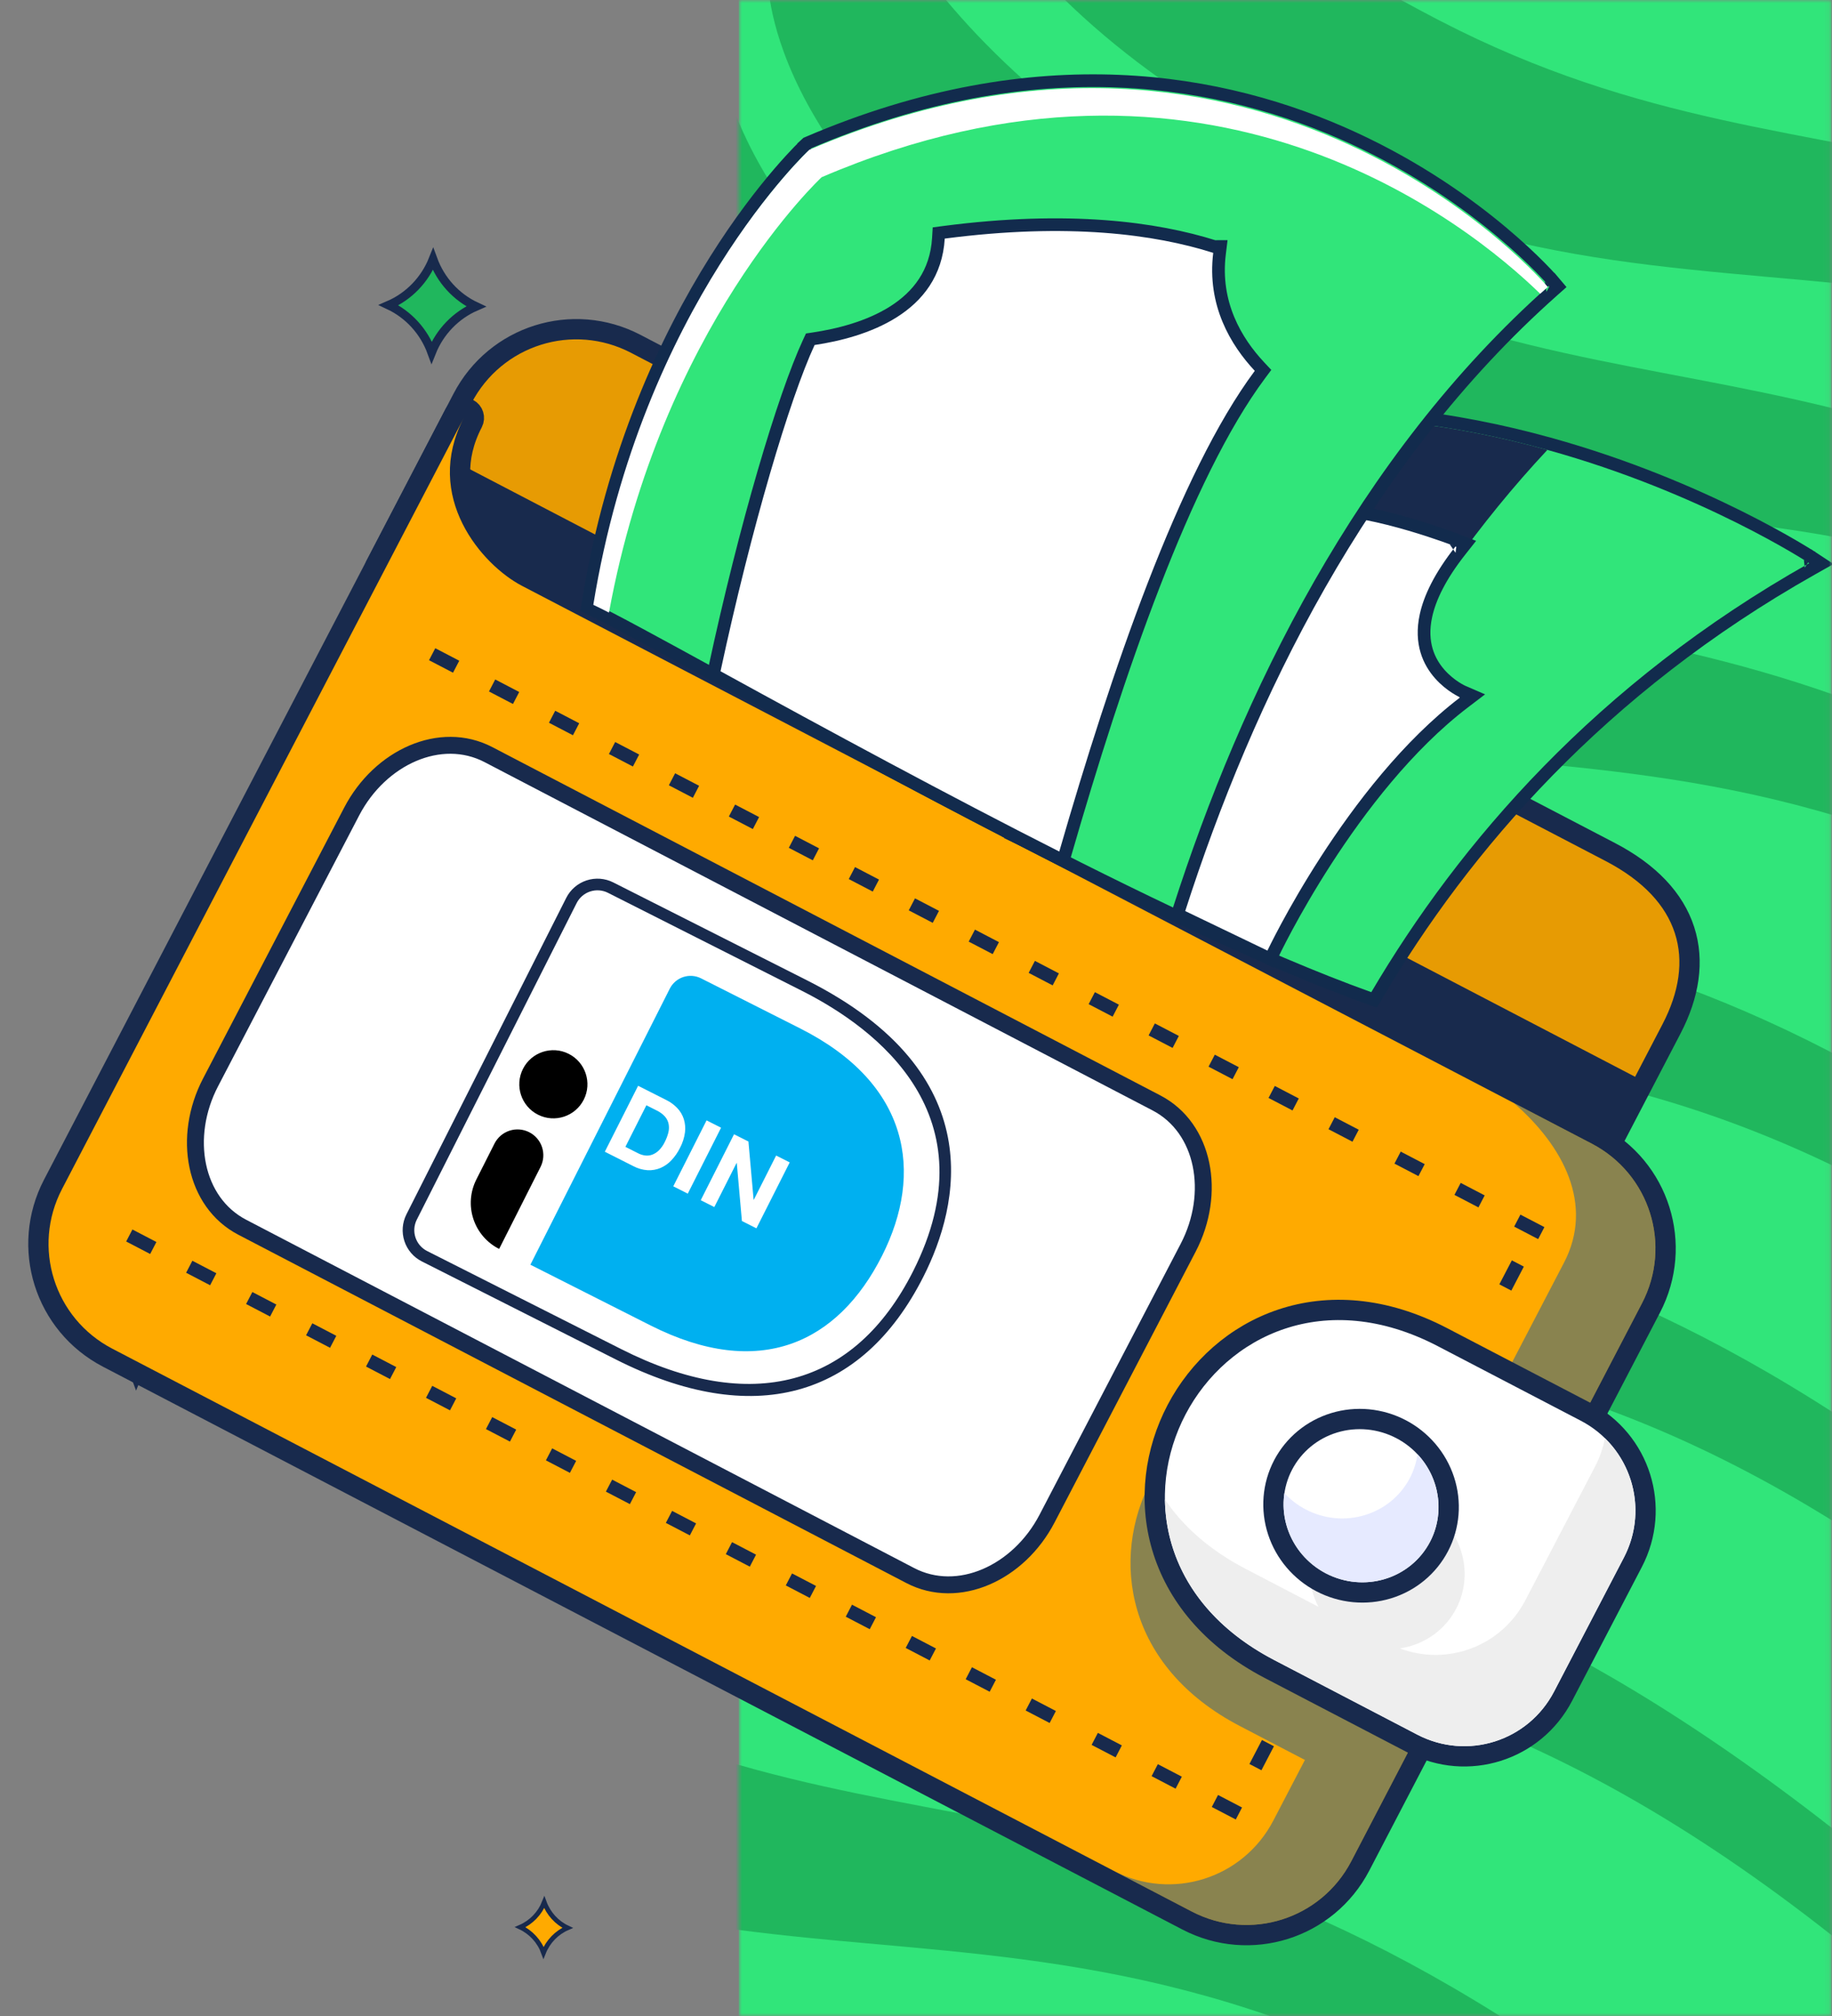 <?xml version="1.0" encoding="UTF-8"?> <svg xmlns="http://www.w3.org/2000/svg" width="300" height="330" viewBox="0 0 300 330" fill="none"><rect x="0" y="0" width="300" height="330" fill="#808080" stroke="none"/><g clip-path="url(#clip0_87_141)"><mask id="mask0_87_141" style="mask-type:luminance" maskUnits="userSpaceOnUse" x="121" y="0" width="179" height="330"><path d="M299.916 0H121V330H299.916V0Z" fill="white"></path></mask><g mask="url(#mask0_87_141)"><path d="M299.916 0H121V330H299.916V0Z" fill="#31E57A"></path><path d="M411.355 146.633C310.059 56.633 259.699 102.381 186.652 64.65C126.283 33.468 125.835 -2.38 125.835 -2.38L139.425 -28.724C139.425 -28.724 144.199 7.555 210.032 41.559C275.865 75.564 316.413 44.316 417.71 134.316L408.646 137.749L411.355 146.633Z" fill="#20B75D"></path><path d="M390.387 187.276C289.091 97.276 238.731 143.023 165.684 105.293C105.315 74.11 104.867 38.263 104.867 38.263L118.458 11.918C118.458 11.918 123.231 48.197 189.065 82.202C254.898 116.206 295.446 84.958 396.742 174.958L387.679 178.392L390.387 187.276Z" fill="#20B75D"></path><path d="M362.537 233.882C261.24 143.882 210.88 189.63 137.834 151.899C77.464 120.717 77.016 84.869 77.016 84.869L90.607 58.525C90.607 58.525 95.381 94.804 161.214 128.808C227.047 162.813 267.595 131.565 368.891 221.565L359.828 224.998L362.537 233.882Z" fill="#20B75D"></path><path d="M342.138 280.796C240.842 190.796 190.482 236.543 117.435 198.813C57.066 167.631 56.618 131.783 56.618 131.783L70.208 105.438C70.208 105.438 74.982 141.718 140.815 175.722C206.649 209.727 247.197 178.478 348.493 268.478L339.43 271.912L342.138 280.796Z" fill="#20B75D"></path><path d="M316.436 330.616C215.139 240.616 164.779 286.363 91.733 248.633C31.363 217.451 30.915 181.603 30.915 181.603L44.506 155.258C44.506 155.258 49.28 191.537 115.113 225.542C180.946 259.546 221.494 228.298 322.79 318.298L313.727 321.732L316.436 330.616Z" fill="#20B75D"></path><path d="M290.282 381.309C188.986 291.309 138.626 337.056 65.579 299.326C5.21 268.144 4.762 232.296 4.762 232.296L18.352 205.951C18.352 205.951 23.126 242.231 88.959 276.235C154.793 310.239 195.341 278.991 296.637 368.991L287.574 372.425L290.282 381.309Z" fill="#20B75D"></path><path d="M437.128 108.473C335.831 18.473 285.471 64.22 212.425 26.489C152.055 -4.693 151.607 -40.541 151.607 -40.541L165.198 -66.885C165.198 -66.885 169.972 -30.606 235.805 3.398C301.638 37.403 342.186 6.155 443.482 96.155L434.419 99.589L437.128 108.473Z" fill="#20B75D"></path></g><mask id="mask1_87_141" style="mask-type:luminance" maskUnits="userSpaceOnUse" x="0" y="0" width="300" height="330"><path d="M300 0H0V330H300V0Z" fill="white"></path></mask><g mask="url(#mask1_87_141)"><path d="M77.953 50.163C74.656 51.589 72.038 54.29 70.686 57.678C69.436 54.252 66.899 51.473 63.647 49.95C66.944 48.524 69.562 45.822 70.914 42.435C72.164 45.861 74.701 48.64 77.953 50.163Z" fill="#20B75D" stroke="#182A4D" stroke-width="1.409"></path><path d="M90.57 66.017C88.784 66.789 87.366 68.253 86.634 70.088C85.957 68.232 84.583 66.727 82.821 65.901C84.606 65.129 86.025 63.666 86.757 61.831C87.434 63.687 88.808 65.192 90.57 66.017Z" fill="#FFAA00" stroke="#182A4D" stroke-width="0.763"></path><path d="M92.942 315.572C91.157 316.344 89.739 317.808 89.006 319.643C88.329 317.787 86.955 316.282 85.193 315.457C86.979 314.684 88.397 313.221 89.129 311.386C89.807 313.242 91.181 314.747 92.942 315.572Z" fill="#FFAA00" stroke="#182A4D" stroke-width="0.763"></path><path d="M28.049 220.131C25.443 221.258 23.374 223.393 22.305 226.071C21.317 223.363 19.312 221.167 16.741 219.962C19.347 218.836 21.416 216.7 22.485 214.023C23.473 216.731 25.478 218.927 28.049 220.131Z" fill="#FFEC4E" stroke="#182A4D" stroke-width="1.114"></path><path d="M61.457 92.608C61.253 92.999 61.213 93.455 61.345 93.875C61.477 94.295 61.771 94.645 62.162 94.849L257.204 196.508C258.018 196.932 259.021 196.616 259.445 195.803L273.718 168.42C276.606 162.88 277.498 157.341 275.849 152.245C274.202 147.153 270.12 142.819 263.709 139.477L104.116 56.286C93.783 50.9 81.12 54.885 75.734 65.219L61.457 92.608Z" fill="#E79B03" stroke="#182A4D" stroke-width="3.322" stroke-linejoin="round"></path><path fill-rule="evenodd" clip-rule="evenodd" d="M72.737 74.613L62.845 93.592L258.193 195.41L268.084 176.431L72.737 74.613Z" fill="#182A4D"></path><path d="M77.417 69.179C77.841 68.365 77.525 67.362 76.711 66.938C75.898 66.514 74.895 66.83 74.471 67.644L8.687 193.856C3.301 204.19 7.286 216.851 17.62 222.238L194.373 314.363C204.706 319.749 217.368 315.764 222.754 305.431L270.353 214.108C275.739 203.775 271.754 191.113 261.42 185.727L86.235 94.418C83.276 92.876 79.471 89.484 77.227 84.985C75.017 80.555 74.331 75.1 77.417 69.179Z" fill="#FFAA00" stroke="#182A4D" stroke-width="3.322" stroke-linejoin="round"></path><path fill-rule="evenodd" clip-rule="evenodd" d="M247.887 180.546C256.001 187.576 261.076 197.167 256.114 206.687L240.468 236.707L229.815 231.154C192.818 211.871 165.626 263.039 203.034 282.537L213.687 288.089L208.516 298.009C203.554 307.529 191.895 311.199 182.375 306.237L195.141 312.89C204.661 317.852 216.319 314.183 221.281 304.663L226.452 294.743L253.233 243.36L268.88 213.341C273.842 203.821 270.172 192.162 260.652 187.2L247.887 180.546Z" fill="#0557A8" fill-opacity="0.47"></path><path d="M259.631 231.086L236.212 218.88C226.601 213.871 217.499 213.384 209.866 215.929C202.259 218.465 196.239 223.971 192.682 230.728C189.126 237.485 188.005 245.551 190.271 253.239C192.544 260.954 198.187 268.148 207.896 273.208L231.314 285.414C240.288 290.091 251.284 286.63 255.962 277.657L267.388 255.734C272.065 246.76 268.604 235.763 259.631 231.086Z" fill="white" stroke="#182A4D" stroke-width="3.322"></path><path fill-rule="evenodd" clip-rule="evenodd" d="M262.814 235.42C262.516 236.986 261.99 238.538 261.214 240.028L249.787 261.951C245.851 269.502 237.001 272.754 229.236 269.828C231.192 269.541 233.045 268.804 234.646 267.677C236.247 266.549 237.551 265.061 238.455 263.334C239.212 261.88 239.67 260.289 239.802 258.651C239.933 257.012 239.737 255.358 239.223 253.784C238.709 252.209 237.888 250.745 236.806 249.474C235.725 248.203 234.404 247.151 232.92 246.378C229.923 244.815 226.441 244.483 223.24 245.454C220.039 246.424 217.381 248.618 215.852 251.552C214.936 253.314 214.462 255.274 214.471 257.268C214.479 259.263 214.97 261.235 215.901 263.02L203.961 256.797C197.987 253.683 193.662 249.757 190.76 245.444C190.898 255.204 196.186 265.232 208.663 271.735L232.082 283.941C240.242 288.194 250.235 285.049 254.489 276.889L265.915 254.966C269.392 248.296 267.922 240.403 262.814 235.42Z" fill="#EEEEEE"></path><path fill-rule="evenodd" clip-rule="evenodd" d="M71.278 106.107L70.255 108.071L74.184 110.118L75.207 108.155L71.278 106.107ZM81.095 111.223L80.072 113.187L84.001 115.236L85.025 113.272L81.095 111.223ZM90.918 116.343L89.894 118.307L93.823 120.355L94.847 118.391L90.918 116.343ZM100.737 121.461L99.714 123.425L103.641 125.472L104.665 123.508L100.737 121.461ZM110.554 126.578L109.53 128.542L113.46 130.59L114.484 128.626L110.554 126.578ZM120.376 131.697L119.353 133.661L123.282 135.709L124.305 133.745L120.376 131.697ZM130.195 136.815L129.171 138.779L133.1 140.827L134.124 138.863L130.195 136.815ZM140.013 141.932L138.989 143.896L142.919 145.944L143.942 143.98L140.013 141.932ZM149.835 147.052L148.812 149.016L152.741 151.063L153.764 149.1L149.835 147.052ZM159.654 152.169L158.63 154.133L162.559 156.181L163.583 154.217L159.654 152.169ZM169.471 157.286L168.448 159.25L172.378 161.299L173.401 159.335L169.471 157.286ZM179.294 162.406L178.27 164.37L182.199 166.418L183.223 164.454L179.294 162.406ZM189.114 167.524L188.09 169.488L192.019 171.536L193.042 169.572L189.114 167.524ZM198.93 172.641L197.907 174.605L201.836 176.653L202.86 174.689L198.93 172.641ZM208.753 177.76L207.729 179.724L211.658 181.772L212.682 179.808L208.753 177.76ZM218.572 182.879L217.549 184.842L221.477 186.89L222.5 184.926L218.572 182.879ZM229.374 188.508L228.35 190.472L232.279 192.52L233.303 190.556L229.374 188.508ZM239.196 193.628L238.173 195.592L242.102 197.64L243.125 195.676L239.196 193.628ZM248.976 198.82L247.953 200.784L251.882 202.831L252.905 200.868L248.976 198.82ZM247.573 206.307L245.525 210.236L247.489 211.26L249.536 207.331L247.573 206.307Z" fill="#182A4D"></path><path d="M213.588 235.517C212.15 236.705 210.966 238.165 210.105 239.816C208.367 243.152 208.057 247.05 209.232 250.649C210.406 254.247 212.967 257.252 216.345 259.013C219.723 260.774 223.654 261.152 227.276 260.054C230.899 258.956 233.917 256.469 235.655 253.133C236.516 251.482 237.035 249.675 237.185 247.816C237.334 245.956 237.111 244.082 236.529 242.3C235.948 240.519 235.019 238.864 233.799 237.43C232.578 235.995 231.089 234.809 229.416 233.936C227.742 233.064 225.916 232.523 224.042 232.344C222.167 232.165 220.279 232.352 218.485 232.895C216.691 233.439 215.027 234.329 213.588 235.517Z" fill="white"></path><path d="M213.588 235.517L214.646 236.798M213.588 235.517C212.15 236.705 210.966 238.165 210.105 239.816C208.367 243.152 208.057 247.05 209.232 250.649C210.406 254.247 212.967 257.252 216.345 259.013C219.723 260.774 223.654 261.152 227.276 260.054C230.899 258.956 233.917 256.469 235.655 253.133C236.516 251.482 237.035 249.675 237.185 247.816C237.334 245.956 237.111 244.082 236.529 242.3C235.948 240.519 235.019 238.864 233.799 237.43C232.578 235.995 231.089 234.809 229.416 233.936C227.742 233.064 225.916 232.523 224.042 232.344C222.167 232.165 220.279 232.352 218.485 232.895C216.691 233.439 215.027 234.329 213.588 235.517Z" stroke="#182A4D" stroke-width="3.322"></path><path fill-rule="evenodd" clip-rule="evenodd" d="M232.126 238.049C231.929 239.39 231.511 240.707 230.891 241.909C227.706 248.02 220.063 250.337 213.821 247.083C212.517 246.403 211.327 245.49 210.329 244.414C209.527 249.719 212.267 255.006 217.112 257.54C223.354 260.793 230.996 258.476 234.182 252.365C236.612 247.703 235.784 241.962 232.126 238.049Z" fill="#E6EAFF"></path><path fill-rule="evenodd" clip-rule="evenodd" d="M20.662 203.22L21.685 201.256L25.614 203.304L24.59 205.268L20.662 203.22ZM30.478 208.337L31.502 206.373L35.432 208.421L34.408 210.385L30.478 208.337ZM40.301 213.456L41.325 211.493L45.253 213.54L44.23 215.504L40.301 213.456ZM50.12 218.575L51.144 216.611L55.072 218.658L54.048 220.622L50.12 218.575ZM59.937 223.691L60.961 221.727L64.89 223.776L63.867 225.739L59.937 223.691ZM69.76 228.811L70.783 226.847L74.712 228.895L73.689 230.859L69.76 228.811ZM79.578 233.928L80.602 231.965L84.531 234.012L83.507 235.976L79.578 233.928ZM89.396 239.045L90.419 237.082L94.349 239.13L93.326 241.094L89.396 239.045ZM99.219 244.165L100.242 242.201L104.171 244.249L103.147 246.213L99.219 244.165ZM109.037 249.283L110.061 247.319L113.99 249.367L112.966 251.33L109.037 249.283ZM118.855 254.4L119.878 252.436L123.808 254.484L122.785 256.448L118.855 254.4ZM128.677 259.519L129.701 257.556L133.63 259.603L132.606 261.567L128.677 259.519ZM138.497 264.638L139.52 262.674L143.449 264.721L142.426 266.685L138.497 264.638ZM148.314 269.754L149.337 267.79L153.267 269.838L152.243 271.802L148.314 269.754ZM158.136 274.874L159.16 272.91L163.089 274.958L162.065 276.922L158.136 274.874ZM167.956 279.992L168.979 278.028L172.907 280.075L171.884 282.039L167.956 279.992ZM178.757 285.622L179.781 283.658L183.71 285.706L182.686 287.67L178.757 285.622ZM188.58 290.741L189.603 288.778L193.532 290.825L192.509 292.789L188.58 290.741ZM198.437 295.785L199.461 293.821L203.389 295.869L202.366 297.833L198.437 295.785ZM204.602 288.75L206.65 284.821L208.614 285.845L206.566 289.774L204.602 288.75Z" fill="#182A4D"></path><path d="M189.376 180.538L79.991 123.525C72.136 119.431 62.232 123.932 57.589 132.839L34.474 177.188C29.831 186.096 31.814 196.793 39.669 200.887L149.054 257.9C156.91 261.995 166.814 257.494 171.457 248.586L194.572 204.237C199.215 195.329 197.232 184.633 189.376 180.538Z" fill="white" stroke="#182A4D" stroke-width="2.768"></path><path d="M166.38 136.94L165.448 136.461L165.936 135.533L201.046 68.819L201.297 68.342L201.831 68.273C220.547 65.848 238.511 68.441 253.67 72.644C266.419 76.172 277.2 80.836 284.795 84.617C288.593 86.508 291.597 88.18 293.654 89.38C294.683 89.981 295.475 90.464 296.012 90.797C296.28 90.965 296.485 91.094 296.623 91.183C296.692 91.227 296.745 91.261 296.78 91.284L296.821 91.311L296.832 91.318L296.835 91.32L296.836 91.32C296.836 91.32 296.837 91.321 296.266 92.189L296.837 91.321L298.26 92.257L296.776 93.093C262.112 112.622 239.787 138.616 225.451 162.936L225.015 163.675L224.207 163.387C206.218 156.957 183.328 145.663 166.38 136.94Z" fill="#31E57A" stroke="#122B4D" stroke-width="2.077"></path><path d="M166.855 136.018C179.4 142.474 193.097 149.247 206.117 154.98C216.038 127.173 230.975 97.574 253.392 73.645C238.325 69.468 220.506 66.901 201.965 69.303L166.855 136.018Z" fill="#182A4D"></path><path d="M167.373 137.448L166.1 136.837L167.063 135.804L215.705 83.629L216.009 83.303L216.454 83.299C220.888 83.251 226.485 84.569 230.901 85.862C233.125 86.512 235.078 87.166 236.475 87.657C237.174 87.902 237.735 88.107 238.122 88.251C238.315 88.323 238.466 88.38 238.568 88.419L238.685 88.464L238.715 88.476L238.724 88.479L238.726 88.48C238.727 88.48 238.727 88.48 238.35 89.448L238.727 88.48L240.035 88.99L239.164 90.092C235.797 94.354 234.136 97.894 233.509 100.774C232.519 105.304 234.034 108.377 235.776 110.347C236.659 111.345 237.608 112.067 238.338 112.538C238.701 112.773 239.007 112.943 239.218 113.053C239.323 113.108 239.404 113.147 239.456 113.172C239.482 113.185 239.501 113.193 239.512 113.198L239.522 113.202L239.523 113.203H239.524L241.149 113.907L239.739 114.981C230.509 122.015 222.696 132.261 217.174 140.8C214.418 145.061 212.244 148.879 210.76 151.63C210.018 153.006 209.449 154.114 209.066 154.876C208.875 155.257 208.73 155.552 208.633 155.751C208.585 155.85 208.549 155.925 208.525 155.975L208.498 156.031L208.492 156.045L208.49 156.048L208.043 156.996L207.099 156.541C206.901 156.445 206.744 156.369 206.587 156.293C205.104 155.578 203.62 154.866 167.373 137.448Z" fill="white" stroke="#122B4D" stroke-width="2.077"></path><path d="M96.891 99.767L96.177 99.435L96.303 98.659C100.321 73.942 109.227 55.188 117.137 42.606C121.091 36.316 124.797 31.567 127.52 28.386C128.882 26.796 129.998 25.597 130.776 24.792C131.166 24.39 131.471 24.087 131.68 23.882C131.785 23.78 131.866 23.702 131.921 23.65C131.949 23.623 131.97 23.603 131.985 23.589L132.002 23.573L132.007 23.569L132.009 23.567C132.009 23.567 132.01 23.566 132.716 24.328L132.01 23.566L132.142 23.444L132.306 23.374C169.965 7.232 200.502 12.885 221.62 22.608C232.166 27.463 240.354 33.328 245.907 37.981C248.685 40.308 250.806 42.333 252.235 43.781C252.95 44.505 253.493 45.085 253.858 45.486C254.041 45.686 254.179 45.842 254.273 45.949C254.32 46.002 254.356 46.043 254.38 46.071L254.408 46.104L254.416 46.113L254.418 46.116C254.418 46.116 254.42 46.117 253.628 46.789L254.42 46.117L255.077 46.892L254.317 47.566C222.962 75.379 204.216 114.232 193.079 148.867L192.716 149.996L191.645 149.487C171.837 140.077 150.461 128.721 132.881 119.18C127.29 116.145 122.09 113.299 117.448 110.758C107.459 105.29 100.053 101.236 96.891 99.767Z" fill="#31E57A" stroke="#122B4D" stroke-width="2.077"></path><path fill-rule="evenodd" clip-rule="evenodd" d="M99.722 100.275C98.69 99.744 97.829 99.317 97.158 99.005C105.142 49.892 132.546 24.508 132.546 24.508C207.25 -7.512 253.458 46.969 253.458 46.969C253.042 47.339 252.628 47.71 252.216 48.083C240.495 36.691 197.706 1.937 134.551 29.007C134.551 29.007 108.349 53.279 99.722 100.275Z" fill="white"></path><path d="M117.49 110.787L116.812 110.415L116.974 109.659C122.065 85.96 128.336 64.924 132.452 56.039L132.688 55.532L133.241 55.449C137.311 54.841 142.288 53.589 146.314 51.038C150.3 48.511 153.323 44.739 153.671 38.994L153.723 38.137L154.573 38.026C175.031 35.363 189.309 37.352 198.847 40.356L199.845 40.352L199.702 41.521C198.696 49.716 202.414 55.909 206.236 59.996L206.829 60.629L206.311 61.325C200.175 69.566 194.322 81.827 188.938 95.734C183.56 109.624 178.677 125.084 174.46 139.678L174.112 140.882L172.994 140.317C155.209 131.33 134.943 120.37 117.49 110.787Z" fill="white" stroke="#122B4D" stroke-width="2.077"></path></g><g clip-path="url(#clip1_87_141)"><path d="M90.122 139.785L59.221 200.959C58.508 202.371 58.384 204.009 58.878 205.511C59.372 207.014 60.443 208.259 61.855 208.972L98.406 227.435C126.026 241.387 145.818 231.968 156.179 211.456C166.5 191.025 162.306 169.566 134.685 155.614L98.135 137.151C96.723 136.438 95.085 136.314 93.583 136.808C92.08 137.303 90.835 138.373 90.122 139.785Z" fill="white"></path><path d="M100.868 222.541L69.079 206.483C67.725 205.798 66.698 204.602 66.224 203.16C65.75 201.718 65.867 200.147 66.55 198.791L92.727 146.97C93.412 145.616 94.608 144.589 96.05 144.115C97.492 143.641 99.063 143.758 100.419 144.441L132.207 160.499C162.357 175.729 157.065 197.394 151.226 208.954C141.095 229.01 123.213 233.828 100.868 222.541ZM99.558 146.145C98.654 145.689 97.606 145.611 96.644 145.926C95.683 146.242 94.885 146.927 94.427 147.83L68.251 199.651C67.796 200.555 67.718 201.603 68.035 202.564C68.351 203.526 69.036 204.323 69.939 204.78L101.728 220.838C122.974 231.57 139.95 227.045 149.523 208.093C162.376 182.647 143.652 168.418 131.347 162.203L99.558 146.145Z" fill="#182A4D"></path><path d="M109.68 161.835L86.854 207.023L106.524 216.959C124.395 225.986 137.244 219.802 144.44 205.556C151.333 191.91 148.942 177.391 131.071 168.364L114.808 160.149C113.904 159.693 112.856 159.614 111.895 159.93C110.933 160.246 110.136 160.932 109.68 161.835Z" fill="#00B0F0"></path><path d="M122.56 186.86L123.408 196.379L123.438 196.393L127.096 189.151L129.319 190.274L123.866 201.067L121.492 199.868L120.652 190.373L120.623 190.358L116.973 197.585L114.75 196.462L120.202 185.669L122.56 186.86Z" fill="white"></path><path d="M118.078 184.596L115.704 183.396L110.252 194.19L112.626 195.389L118.078 184.596Z" fill="white"></path><path d="M112.168 185.369C112.262 184.636 112.198 183.891 111.978 183.185C111.766 182.519 111.406 181.909 110.925 181.4C110.417 180.861 109.817 180.416 109.153 180.087L104.495 177.734L99.043 188.528L103.701 190.881C104.432 191.271 105.237 191.5 106.064 191.553C106.784 191.589 107.504 191.463 108.169 191.183C108.843 190.889 109.45 190.46 109.952 189.922C110.517 189.32 110.99 188.638 111.355 187.898C111.773 187.109 112.048 186.253 112.168 185.369ZM107.876 188.323C107.559 188.632 107.18 188.871 106.764 189.023C106.398 189.151 106.007 189.19 105.623 189.139C105.246 189.088 104.88 188.974 104.54 188.802L102.411 187.727L105.848 180.923L107.54 181.778C108.051 182.018 108.509 182.355 108.89 182.771C109.19 183.114 109.396 183.529 109.488 183.975C109.576 184.437 109.563 184.913 109.451 185.37C109.316 185.909 109.119 186.43 108.864 186.924C108.619 187.444 108.284 187.917 107.876 188.323Z" fill="white"></path><path d="M86.654 185.33C87.654 185.835 88.413 186.717 88.763 187.782C89.113 188.846 89.025 190.006 88.52 191.007L81.736 204.438C79.734 203.427 78.217 201.662 77.516 199.532C76.816 197.402 76.99 195.081 78.001 193.08L80.974 187.195C81.225 186.699 81.57 186.258 81.991 185.896C82.412 185.534 82.9 185.259 83.427 185.085C83.955 184.912 84.511 184.845 85.065 184.887C85.618 184.928 86.158 185.079 86.654 185.33Z" fill="black"></path><path d="M88.101 182.466C90.851 183.855 94.207 182.752 95.596 180.001C96.986 177.251 95.882 173.895 93.132 172.505C90.382 171.116 87.026 172.22 85.636 174.97C84.247 177.72 85.35 181.076 88.101 182.466Z" fill="black"></path></g></g><defs><clipPath id="clip0_87_141"><rect width="300" height="330" fill="white"></rect></clipPath><clipPath id="clip1_87_141"><rect width="91.277" height="80.465" fill="white" transform="translate(92.812 134.461) rotate(26.8)"></rect></clipPath></defs></svg> 